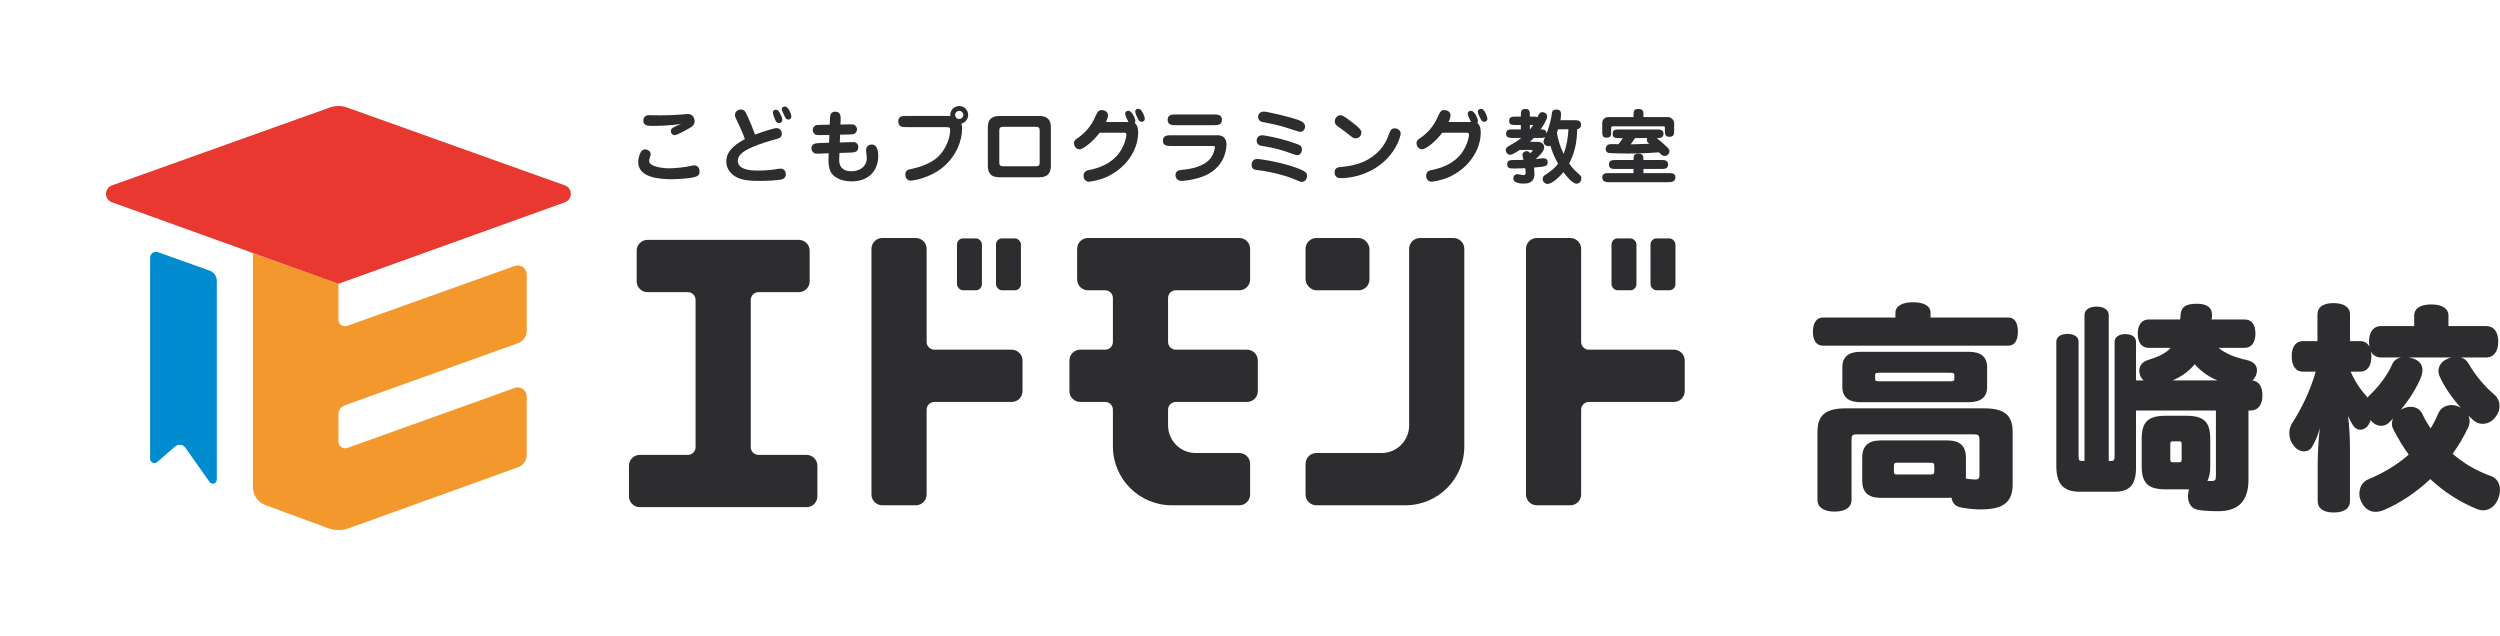 <?xml version="1.0" encoding="UTF-8"?>
<svg id="_レイヤー_2" data-name="レイヤー 2" xmlns="http://www.w3.org/2000/svg" viewBox="0 0 343.501 87.387">
  <defs>
    <style>
      .cls-1 {
        fill: #f3982d;
      }

      .cls-1, .cls-2, .cls-3, .cls-4, .cls-5 {
        stroke-width: 0px;
      }

      .cls-2 {
        fill: none;
      }

      .cls-3 {
        fill: #2d2d30;
      }

      .cls-4 {
        fill: #e8382f;
      }

      .cls-5 {
        fill: #008ccf;
      }
    </style>
  </defs>
  <g id="_レイヤー_1-2" data-name="レイヤー 1">
    <g>
      <g>
        <rect class="cls-2" width="246.047" height="87.387"/>
        <g>
          <g>
            <path class="cls-5" d="M21.597,63.488l2.473-2.147c.424-.368,1.072-.289,1.396.169l3.328,4.717c.308.436.994.218.994-.315v-27.337c0-.623-.391-1.178-.978-1.388l-7.116-2.543c-.522-.187-1.072.201-1.072.755v27.643c0,.504.593.775.974.444Z"/>
            <path class="cls-1" d="M46.5,56.924v3.75c0,.641.636,1.084,1.239.871l22.99-8.242c.801-.288,1.645.305,1.645,1.154v8.05c0,.758-.475,1.431-1.191,1.693l-23.23,8.37c-.94.342-1.971.337-2.906-.011l-8.584-3.162c-1.031-.379-1.715-1.362-1.715-2.463v-32.167l11.746,4.225h.005v4.93c0,.625.619,1.063,1.207.849l23.022-8.226c.801-.288,1.645.304,1.645,1.159v7.761c0,.759-.475,1.432-1.191,1.688l-23.818,8.541c-.518.187-.865.678-.865,1.228Z"/>
          </g>
          <path class="cls-4" d="M77.615,27.797l-31.119,11.196h0l-11.745-4.228-16.92-6.093-.464-.168h-.005l-1.98-.708c-1.09-.392-1.09-1.937,0-2.324l29.957-10.708c.751-.268,1.569-.268,2.319,0l29.957,10.708c1.09.387,1.09,1.932,0,2.324Z"/>
          <g>
            <g>
              <path class="cls-3" d="M125.834,32.703h-4.608c-.821,0-1.486.665-1.486,1.486v33.751c0,.821.665,1.486,1.486,1.486h4.608c.821,0,1.486-.665,1.486-1.486v-11.649c0-.587.476-1.062,1.062-1.062h10.623c.821,0,1.486-.665,1.486-1.486v-4.21c0-.821-.665-1.486-1.486-1.486h-10.623c-.587,0-1.062-.476-1.062-1.062v-12.795c0-.821-.665-1.486-1.486-1.486Z"/>
              <rect class="cls-3" x="131.492" y="32.752" width="3.426" height="7.133" rx=".84" ry=".84"/>
              <rect class="cls-3" x="136.851" y="32.752" width="3.426" height="7.133" rx=".84" ry=".84"/>
              <path class="cls-3" d="M215.764,32.703h-4.608c-.821,0-1.486.665-1.486,1.486v33.751c0,.821.665,1.486,1.486,1.486h4.608c.821,0,1.486-.665,1.486-1.486v-11.649c0-.587.476-1.062,1.062-1.062h11.684c.821,0,1.486-.665,1.486-1.486v-4.21c0-.821-.665-1.486-1.486-1.486h-11.684c-.587,0-1.062-.476-1.062-1.062v-12.795c0-.821-.665-1.486-1.486-1.486Z"/>
              <rect class="cls-3" x="221.422" y="32.752" width="3.426" height="7.133" rx=".84" ry=".84"/>
              <rect class="cls-3" x="226.781" y="32.752" width="3.426" height="7.133" rx=".84" ry=".84"/>
              <path class="cls-3" d="M193.617,58.451c0,2.095-1.698,3.794-3.794,3.794h-8.953c-.821,0-1.486.665-1.486,1.486v4.21c0,.821.665,1.486,1.486,1.486h12.24c4.466,0,8.087-3.621,8.087-8.087v-27.15c0-.821-.665-1.486-1.486-1.486h-4.608c-.821,0-1.486.665-1.486,1.486v24.262Z"/>
              <rect class="cls-3" x="179.384" y="32.703" width="8.779" height="7.182" rx="1.486" ry="1.486"/>
              <path class="cls-3" d="M104.216,40.142h5.545c.821,0,1.486-.665,1.486-1.486v-4.21c0-.821-.665-1.486-1.486-1.486h-20.795c-.821,0-1.486.665-1.486,1.486v4.21c0,.821.665,1.486,1.486,1.486h5.545c.587,0,1.062.476,1.062,1.062v20.235c0,.587-.476,1.062-1.062,1.062h-6.606c-.821,0-1.486.665-1.486,1.486v4.21c0,.821.665,1.486,1.486,1.486h22.918c.821,0,1.486-.665,1.486-1.486v-4.21c0-.821-.665-1.486-1.486-1.486h-6.606c-.587,0-1.062-.476-1.062-1.062v-20.235c0-.587.476-1.062,1.062-1.062Z"/>
              <path class="cls-3" d="M161.557,39.885h8.724c.821,0,1.486-.665,1.486-1.486v-4.21c0-.821-.665-1.486-1.486-1.486h-20.795c-.821,0-1.486.665-1.486,1.486v4.21c0,.821.665,1.486,1.486,1.486h2.366c.587,0,1.062.476,1.062,1.062v6.037c0,.587-.476,1.062-1.062,1.062h-3.427c-.821,0-1.486.665-1.486,1.486v4.21c0,.821.665,1.486,1.486,1.486h3.427c.587,0,1.062.476,1.062,1.062v5.049c0,4.466,3.62,8.087,8.087,8.087h9.28c.821,0,1.486-.665,1.486-1.486v-4.21c0-.821-.665-1.486-1.486-1.486h-5.993c-2.095,0-3.794-1.698-3.794-3.794v-2.16c0-.587.476-1.062,1.062-1.062h9.785c.821,0,1.486-.665,1.486-1.486v-4.21c0-.821-.665-1.486-1.486-1.486h-9.785c-.587,0-1.062-.476-1.062-1.062v-6.037c0-.587.476-1.062,1.062-1.062Z"/>
            </g>
            <g>
              <path class="cls-3" d="M89.404,21.185c0,.145-.223.781-.223.915,0,.77,1.73,1.027,2.78,1.027.837,0,2.289-.168,2.925-.324.335-.078.391-.078.469-.078.67,0,.77.592.77.826,0,.435-.223.625-.514.726-.793.257-2.501.346-3.371.346-1.563,0-4.555-.19-4.555-2.367,0-.558.257-1.228.413-1.44.201-.268.38-.29.603-.29.19,0,.703.19.703.659ZM89.683,17.3c-.603,0-1.295,0-1.295-.737,0-.223.112-.737.77-.737.056,0,1.518.022,1.664.022.748,0,2.032-.045,2.768-.112.078-.011.837-.078.882-.078.737,0,.971.625.971.983,0,.603-.368.804-1.619,1.462q-.904.469-1.094.469c-.391,0-.558-.313-.558-.57,0-.29.112-.435,1.407-.983-1.384.246-3.204.279-3.896.279Z"/>
              <path class="cls-3" d="M101.444,16.976c-.402-.815-.458-.982-.458-1.183,0-.525.48-.748.815-.748.48,0,.647.346.781.647.603,1.295.826,1.898,1.161,2.802,1.474-.558,2.713-.893,2.925-.893.614,0,.759.525.759.781,0,.514-.435.636-.569.67-1.585.435-2.311.703-2.534.781-2.099.77-2.947,1.407-2.947,2.266,0,1.34,2.121,1.34,2.78,1.34.413,0,1.217-.034,1.864-.1.268-.022.893-.168,1.228-.168.424,0,.726.313.726.782,0,.268-.145.536-.424.647-.525.212-2.423.257-3.07.257-1.139,0-2.456-.022-3.416-.581-1.161-.681-1.273-1.697-1.273-2.099,0-1.608,1.563-2.523,2.557-3.059-.313-.882-.681-1.708-.904-2.144ZM107.138,15.502c.123.201.357.67.357.938,0,.346-.279.469-.447.469-.324,0-.435-.223-.491-.346-.111-.246-.357-.848-.357-1.083,0-.369.324-.402.391-.402.201,0,.301.011.547.424ZM108.734,15.982c0,.279-.167.447-.424.447-.268,0-.357-.179-.502-.458-.1-.212-.402-.804-.402-.96,0-.268.279-.402.502-.369.446.067.826,1.061.826,1.34Z"/>
              <path class="cls-3" d="M114.026,16.507c.022-.58.034-1.161.737-1.161.781,0,.759.648.737,1.217l-.022.547,1.083-.022c.491-.011.681-.011.848.089.301.201.346.458.346.603,0,.29-.201.491-.313.569-.156.112-.368.123-.86.134l-1.15.022-.045,1.072,1.34-.045c.647-.022.726-.022.86.067.279.168.346.379.346.614,0,.714-.569.737-1.161.759l-1.429.045-.033.748c-.022.502-.056,1.764,1.719,1.764.904,0,2.065-.502,2.065-1.831,0-.167-.1-.904-.1-1.061,0-.67.58-.781.781-.781.826,0,.893,1.094.893,1.585,0,1.708-1.027,3.483-3.684,3.483-1.44,0-2.579-.614-2.914-1.44-.179-.458-.257-1.005-.234-1.675l.022-.748-1.15.045c-.614.022-.77.022-.982-.178-.145-.134-.234-.313-.234-.536,0-.703.614-.715,1.172-.737l1.25-.045.034-1.072-1.072.022c-.703.011-.782.011-.983-.179-.145-.145-.223-.335-.223-.513,0-.201.1-.447.313-.592.156-.111.368-.111.871-.123l1.15-.022.022-.625Z"/>
              <path class="cls-3" d="M124.609,17.467c-.603,0-1.183,0-1.183-.77s.58-.77,1.183-.77h5.962c-.078-.726.502-1.362,1.239-1.362.681,0,1.217.569,1.217,1.239,0,.514-.346,1.027-.938,1.183.101.234.101.625.101.759,0,1.429-.703,3.684-2.713,5.303-1.797,1.44-4.019,1.775-4.354,1.775-.469,0-.725-.413-.725-.848,0-.603.424-.681.826-.759.558-.112,2.836-.625,3.997-2.021.792-.96,1.328-2.233,1.328-3.294,0-.324-.011-.435-.603-.435h-5.336ZM131.798,15.234c-.313,0-.558.246-.558.558s.246.558.558.558c.301,0,.558-.246.558-.558s-.257-.558-.558-.558Z"/>
              <path class="cls-3" d="M137.436,24.355c-.703,0-1.708-.067-1.708-1.596v-5.225c0-1.541,1.027-1.596,1.708-1.596h5.247c.703,0,1.708.078,1.708,1.596v5.225c0,1.541-1.027,1.596-1.708,1.596h-5.247ZM137.883,17.422c-.547,0-.58.212-.58.625v4.187c0,.402.022.614.58.614h4.399c.547,0,.569-.201.569-.614v-4.187c0-.413-.022-.625-.569-.625h-4.399Z"/>
              <path class="cls-3" d="M155.053,16.764c-.112-.201-.458-.893-.458-1.116,0-.324.268-.424.447-.424.513,0,.96,1.139.96,1.373,0,.112-.022.212-.089.301.379.29.469.793.469,1.306,0,2.412-1.663,4.99-4.555,6.207-.994.413-2.121.558-2.21.558-.357,0-.737-.279-.737-.804,0-.659.536-.759.759-.804,1.362-.268,3.104-.86,4.22-2.467.569-.815.904-1.887.904-2.4,0-.257-.112-.257-.391-.257h-3.282c-.659.916-2.132,2.278-2.78,2.278-.48,0-.748-.491-.748-.848s.245-.525.458-.659c.949-.636,1.842-1.563,2.434-2.892.313-.692.447-.994.926-.994.29,0,.86.179.86.726,0,.324-.212.759-.279.915h3.092ZM156.817,15.178c.324.413.48.971.48,1.15,0,.201-.145.413-.435.413-.201,0-.324-.112-.424-.268-.156-.268-.458-.86-.458-1.116,0-.324.29-.402.402-.402.167,0,.29.034.436.223Z"/>
              <path class="cls-3" d="M167.277,18.584c1.239,0,1.239,1.038,1.239,1.261,0,.759-.29,3.316-3.316,4.432-1.329.491-2.702.581-2.858.581-.547,0-.826-.402-.826-.793,0-.659.547-.703,1.116-.759.804-.067,2.802-.368,3.707-1.574.491-.648.591-1.44.591-1.507,0-.156-.067-.167-.357-.167h-5.593c-.569,0-1.195,0-1.195-.737s.625-.737,1.195-.737h6.296ZM166.697,15.726c.569,0,1.195,0,1.195.737s-.625.737-1.195.737h-5.08c-.558,0-1.183,0-1.183-.737s.625-.737,1.183-.737h5.08Z"/>
              <path class="cls-3" d="M177.41,22.815c2.121.67,2.177.971,2.177,1.362,0,.402-.279.815-.692.815-.223,0-.413-.089-.636-.19-2.155-.983-4.901-1.373-5.56-1.44-.257-.033-.726-.078-.726-.737,0-.435.268-.782.759-.782.458,0,2.735.357,4.678.971ZM177.768,19.633c.826.279,1.116.38,1.116.915,0,.402-.257.782-.648.782-.212,0-1.395-.458-1.663-.547-1.306-.413-2.032-.536-3.182-.737-.234-.045-.726-.134-.726-.715,0-.19.078-.748.793-.748.1,0,2.009.257,4.309,1.049ZM178.393,16.485c.379.145.926.368.926.904,0,.357-.268.726-.659.726q-.19,0-1.474-.435c-1.407-.469-2.489-.681-3.673-.904-.48-.089-.648-.413-.648-.715,0-.38.223-.726.815-.726.413,0,3.539.715,4.711,1.15Z"/>
              <path class="cls-3" d="M183.379,23.686c0-.659.525-.703.715-.726,1.362-.134,3.405-.346,5.18-2.021,1.016-.96,1.362-1.932,1.697-2.825.1-.29.313-.48.636-.48.413,0,.849.246.849.726,0,.212-.402,2.043-2.099,3.662-1.73,1.652-4.064,2.456-6.163,2.456-.614,0-.815-.38-.815-.793ZM186.271,19.008c-.313,0-.402-.078-1.273-.781-.201-.156-1.072-.782-1.25-.915-.29-.212-.346-.447-.346-.614,0-.469.335-.86.77-.86.246,0,.357.011,1.496.871,1.385,1.038,1.385,1.262,1.385,1.541,0,.235-.201.759-.781.759Z"/>
              <path class="cls-3" d="M202.124,16.764c-.112-.201-.458-.893-.458-1.116,0-.324.268-.424.447-.424.514,0,.96,1.139.96,1.373,0,.112-.022.212-.089.301.379.29.469.793.469,1.306,0,2.412-1.663,4.99-4.555,6.207-.994.413-2.121.558-2.21.558-.357,0-.737-.279-.737-.804,0-.659.536-.759.759-.804,1.362-.268,3.104-.86,4.22-2.467.569-.815.904-1.887.904-2.4,0-.257-.112-.257-.391-.257h-3.282c-.659.916-2.132,2.278-2.78,2.278-.48,0-.748-.491-.748-.848s.245-.525.458-.659c.949-.636,1.842-1.563,2.434-2.892.313-.692.447-.994.926-.994.29,0,.86.179.86.726,0,.324-.212.759-.279.915h3.092ZM203.888,15.178c.324.413.48.971.48,1.15,0,.201-.145.413-.435.413-.201,0-.324-.112-.424-.268-.156-.268-.458-.86-.458-1.116,0-.324.29-.402.402-.402.167,0,.291.034.436.223Z"/>
              <path class="cls-3" d="M216.344,16.518c.368,0,.893,0,.893.625,0,.368-.234.569-.525.603-.033,1.195-.145,2.914-1.105,4.711.514.737.737.915,1.396,1.529.168.145.279.268.279.536,0,.324-.212.715-.67.715-.647,0-1.63-1.362-1.797-1.585-.424.514-1.496,1.619-2.177,1.619-.335,0-.67-.257-.67-.67,0-.223.089-.402.279-.525.848-.569,1.306-.882,1.831-1.574-.569-1.027-.893-1.898-1.049-2.49-.056.033-.134.078-.268.078-.235,0-.681-.167-.681-.603,0-.156.022-.212.212-.67-.156.134-.234.134-.681.134h-.86c-.167.179-.357.368-.536.536h1.027c.726,0,.927.435.927.781,0,.58-.871,1.329-1.172,1.585.29-.034.759-.112,1.049-.112.111,0,.603,0,.603.558s-.324.581-1.876.726c.011.134.067.547.067.871,0,1.329-1.15,1.329-1.473,1.329-.234,0-1.44,0-1.44-.704,0-.313.223-.592.558-.592.123,0,.725.134.837.134.223,0,.302-.145.302-.346s-.033-.447-.056-.603c-.625.033-1.385.033-1.808.033-.212,0-.67,0-.67-.58s.458-.581,1.038-.581c.391,0,.882-.011,1.206-.022-.022-.089-.156-.536-.156-.636,0-.301.234-.558.58-.558.291,0,.402.168.48.29.301-.268.335-.301.335-.38,0-.067-.067-.078-.179-.078h-1.585c-.346.235-.982.659-1.328.659s-.592-.335-.592-.625c0-.312.234-.458.413-.558,1.016-.603,1.138-.67,1.719-1.127h-1.195c-.379,0-.893,0-.893-.592,0-.581.514-.581.893-.581h1.139v-.603h-.715c-.447,0-.893,0-.893-.569,0-.58.446-.58.893-.58h.715c0-.726,0-1.05.625-1.05.614,0,.614.335.614,1.05h.536c.29,0,.379.011.513.078.234-.502.324-.692.692-.692.19,0,.636.134.636.614,0,.447-.792,1.608-.893,1.753h.134c.134,0,.647,0,.681.569.301-.748.681-2.166.725-2.78.033-.514.491-.514.625-.514.502,0,.636.29.636.592,0,.413-.056.715-.089.871h1.943ZM210.204,17.177v.603h.022c.19-.234.313-.413.447-.603h-.469ZM214.078,17.757c-.034.112-.056.179-.156.491.145.916.379,1.742.915,2.892.502-1.239.603-2.445.67-3.383h-1.429Z"/>
              <path class="cls-3" d="M224.446,16.083v-.335c0-.603.134-.77.692-.77.67,0,.67.391.67.782v.324h3.349c.357,0,.871.313.871.826v.994c0,.536-.011.893-.67.893-.603,0-.603-.424-.603-.893v-.268c0-.279-.022-.279-.279-.279h-6.832c-.268,0-.268.056-.268.29v.38c0,.525,0,.893-.648.893-.58,0-.58-.435-.58-.893v-1.139c0-.212.134-.804.871-.804h3.427ZM228.308,21.988c.357,0,.893,0,.893.614s-.547.614-.893.614h-2.5v.569h3.506c.346,0,.893,0,.893.603,0,.536-.513.647-.893.647h-8.273c-.19,0-.893,0-.893-.647,0-.603.536-.603.893-.603h3.405v-.569h-2.478c-.38,0-.893,0-.893-.614s.513-.614.893-.614h2.478c0-.491,0-.871.625-.871.737,0,.737.324.737.871h2.5ZM222.47,18.974c-.447,0-.893,0-.893-.57,0-.614.402-.614.893-.614h5.214c.357,0,.882,0,.882.581,0,.603-.536.603-.926.603.536.435.592.491,1.105.949.569.514.636.614.636.849,0,.368-.313.659-.659.659-.234,0-.368-.089-.793-.502-.692.056-2.154.167-4.276.167-.424,0-2.445-.022-2.691-.1-.056-.022-.346-.134-.346-.525,0-.29.167-.547.402-.614.212-.067.302-.067,1.362-.045.302-.391.368-.491.603-.837h-.514ZM224.658,18.974c-.167.234-.436.614-.603.86.86-.022,1.708-.045,2.567-.078-.223-.179-.346-.279-.346-.536,0-.112.022-.178.067-.246h-1.686Z"/>
            </g>
          </g>
        </g>
      </g>
      <g>
        <path class="cls-3" d="M275.94,43.626c.87,0,1.32.72,1.32,1.95,0,1.199-.45,1.92-1.32,1.92h-25.469c-.9,0-1.38-.721-1.38-1.92,0-1.17.48-1.95,1.38-1.95h9.959v-.66c0-.93.96-1.439,2.43-1.439s2.4.51,2.4,1.439v.66h10.68ZM270.12,65.765c.42.061.9.12,1.29.12.42,0,.57-.12.57-.659v-4.71c0-.75-.12-.84-.9-.84h-15.779c-.81,0-.9.09-.9.84v8.189c0,.99-.84,1.59-2.34,1.59-1.47,0-2.34-.6-2.34-1.59v-9.359c0-2.221,1.02-3.24,3.9-3.24h19.019c2.85,0,3.9,1.02,3.9,3.24v7.199c0,2.521-1.35,3.45-4.41,3.45-.87,0-1.77-.09-2.7-.271-.78-.149-1.2-.63-1.29-1.35-.18.03-.36.03-.57.03h-9.149c-1.68,0-2.55-.721-2.55-2.37v-3.15c0-1.649.87-2.369,2.55-2.369h9.149c1.68,0,2.55.72,2.55,2.369v2.88ZM273.03,53.166c0,1.409-.87,2.1-2.52,2.1h-14.85c-1.65,0-2.52-.69-2.52-2.1v-2.73c0-1.41.87-2.1,2.52-2.1h14.85c1.65,0,2.52.689,2.52,2.1v2.73ZM268.53,51.606c0-.33-.06-.39-.63-.39h-9.63c-.57,0-.63.06-.63.39v.391c0,.329.06.39.63.39h9.63c.57,0,.63-.061.63-.39v-.391ZM265.771,63.996c0-.39-.18-.42-.57-.42h-4.439c-.39,0-.54.03-.54.42v.78c0,.39.15.42.54.42h4.439c.39,0,.57-.03.57-.42v-.78Z"/>
        <path class="cls-3" d="M304.83,47.796c.96.81,2.37,1.35,3.9,1.68.93.21,1.38.72,1.38,1.41,0,.15-.03.3-.06.45-.09.39-.3.689-.57.93.9.12,1.38.87,1.38,2.04,0,1.29-.57,2.1-1.62,2.1h-.3v9.51c0,2.97-1.44,4.32-4.11,4.32-1.23,0-2.28-.061-2.94-.21-.78-.15-1.26-.9-1.26-1.83,0-.181.03-.391.06-.601.03-.12.06-.27.09-.359h-3.18c-2.4,0-3.33-.78-3.33-3.181v-3.749c0-2.4.93-3.181,3.33-3.181h2.76c2.4,0,3.33.78,3.33,3.181v3.749c0,.87-.12,1.53-.39,2.011.15.029.33.029.45.029.66,0,.72-.12.72-.779v-8.91h-10.979v7.89c0,2.37-.93,3.271-2.94,3.271h-4.71c-2.34,0-3.3-1.021-3.3-3.601v-17.009c0-.63.57-1.08,1.53-1.08.99,0,1.53.45,1.53,1.08v15.659c0,.66.06.72.6.72h.21v-20.069c0-.659.63-1.14,1.65-1.14,1.05,0,1.68.48,1.68,1.14v20.069h.3c.42,0,.51-.09.51-.779v-15.6c0-.63.57-1.05,1.47-1.05.93,0,1.47.42,1.47,1.05v5.31h1.05c-.21-.18-.39-.42-.48-.689-.09-.211-.12-.421-.12-.631,0-.659.39-1.229,1.17-1.47,1.47-.45,2.46-.93,3.15-1.68h-3.03c-.96,0-1.5-.75-1.5-1.95s.54-1.949,1.5-1.949h4.32c.03-.211.06-.421.06-.66.09-1.11.81-1.5,2.19-1.5h.15c1.32.029,1.98.51,1.98,1.529v.15c0,.15-.03.33-.06.48h4.56c.96,0,1.47.72,1.47,1.92s-.51,1.979-1.47,1.979h-3.6ZM299.76,61.026c0-.36-.09-.39-.39-.39h-.75c-.3,0-.42.029-.42.39v2.07c0,.39.12.42.42.42h.75c.3,0,.39-.03.39-.42v-2.07ZM304.68,52.266c-1.2-.479-2.28-1.26-3.12-2.22-.78.96-1.86,1.71-3.03,2.22h6.15Z"/>
        <path class="cls-3" d="M338.13,49.117c.42.119.81.39,1.05.84.96,1.68,2.311,3.239,3.48,4.199.51.42.779,1.021.779,1.65,0,.51-.18,1.02-.54,1.47-.479.66-1.14.96-1.77.96-.42,0-.87-.15-1.2-.42-.24-.21-.479-.45-.75-.69.09.24.15.48.15.721,0,.3-.061.569-.181.84-.6,1.29-1.319,2.52-2.16,3.66,1.56,1.35,3.331,2.369,5.25,3.06.84.3,1.26,1.02,1.26,1.89,0,.39-.09.84-.271,1.29-.39.99-1.2,1.53-2.069,1.53-.271,0-.57-.061-.84-.181-2.28-.93-4.44-2.279-6.391-4.109-1.95,1.83-4.14,3.3-6.33,4.229-.42.181-.81.271-1.2.271-.84,0-1.56-.48-1.979-1.44-.18-.359-.24-.72-.24-1.05,0-.899.48-1.68,1.17-1.95,2.07-.869,3.99-1.979,5.61-3.42-.78-1.079-1.47-2.22-2.1-3.449-.15-.271-.21-.54-.21-.811,0-.239.06-.479.15-.689-.18.18-.39.39-.57.569-.27.271-.66.421-1.05.421-.51,0-1.05-.24-1.44-.78-.06.12-.09.24-.15.359-.3.66-.81.96-1.29.96-.33,0-.66-.18-.9-.479-.24-.33-.51-.81-.78-1.41.21,1.561.27,3.3.27,4.74v6.93c0,1.05-.81,1.59-2.25,1.59-1.38,0-2.189-.54-2.189-1.59v-4.65c0-1.829.09-3.659.3-5.34-.27.99-.69,1.92-1.05,2.521-.21.42-.66.66-1.14.66-.45,0-.93-.21-1.35-.721-.45-.54-.66-1.17-.66-1.77,0-.51.15-1.02.42-1.44,1.26-1.949,2.43-4.319,3.21-7.02h-1.77c-.99,0-1.53-.81-1.53-2.13,0-1.26.54-2.069,1.53-2.069h2.01v-3.66c0-1.02.81-1.56,2.19-1.56,1.44,0,2.28.54,2.28,1.56v3.66h1.41c.57,0,.99.27,1.26.75-.03-.21-.06-.42-.06-.66,0-1.32.6-2.16,1.68-2.16h4.53v-1.439c0-.99.87-1.53,2.34-1.53s2.37.54,2.37,1.53v1.439h5.16c1.08,0,1.68.81,1.68,2.13,0,1.35-.6,2.19-1.68,2.19h-3.45ZM327.181,49.117c-.66,0-1.14-.301-1.41-.811.03.18.06.39.06.63,0,1.32-.54,2.13-1.53,2.13h-1.32c.57,1.32,1.38,2.521,2.34,3.57.06-.12.15-.24.27-.33,1.2-1.14,2.43-2.729,3.09-4.229.21-.511.63-.841,1.23-.96h-2.73ZM330.931,49.117c.15.029.36.06.54.119.96.271,1.38.9,1.38,1.62,0,.271-.06.54-.15.84-.63,1.59-1.62,3.15-2.82,4.59l.12-.06c.39-.21.81-.33,1.23-.33.66,0,1.26.3,1.59.96.33.72.72,1.38,1.14,2.01.39-.63.75-1.319,1.05-2.04.3-.75,1.02-1.17,1.83-1.17.33,0,.72.09,1.08.271.06.029.15.06.21.12-1.23-1.38-2.34-2.971-2.94-4.38-.09-.21-.15-.45-.15-.66,0-.66.36-1.35,1.26-1.71.18-.09.36-.15.57-.18h-5.939Z"/>
      </g>
    </g>
  </g>
</svg>